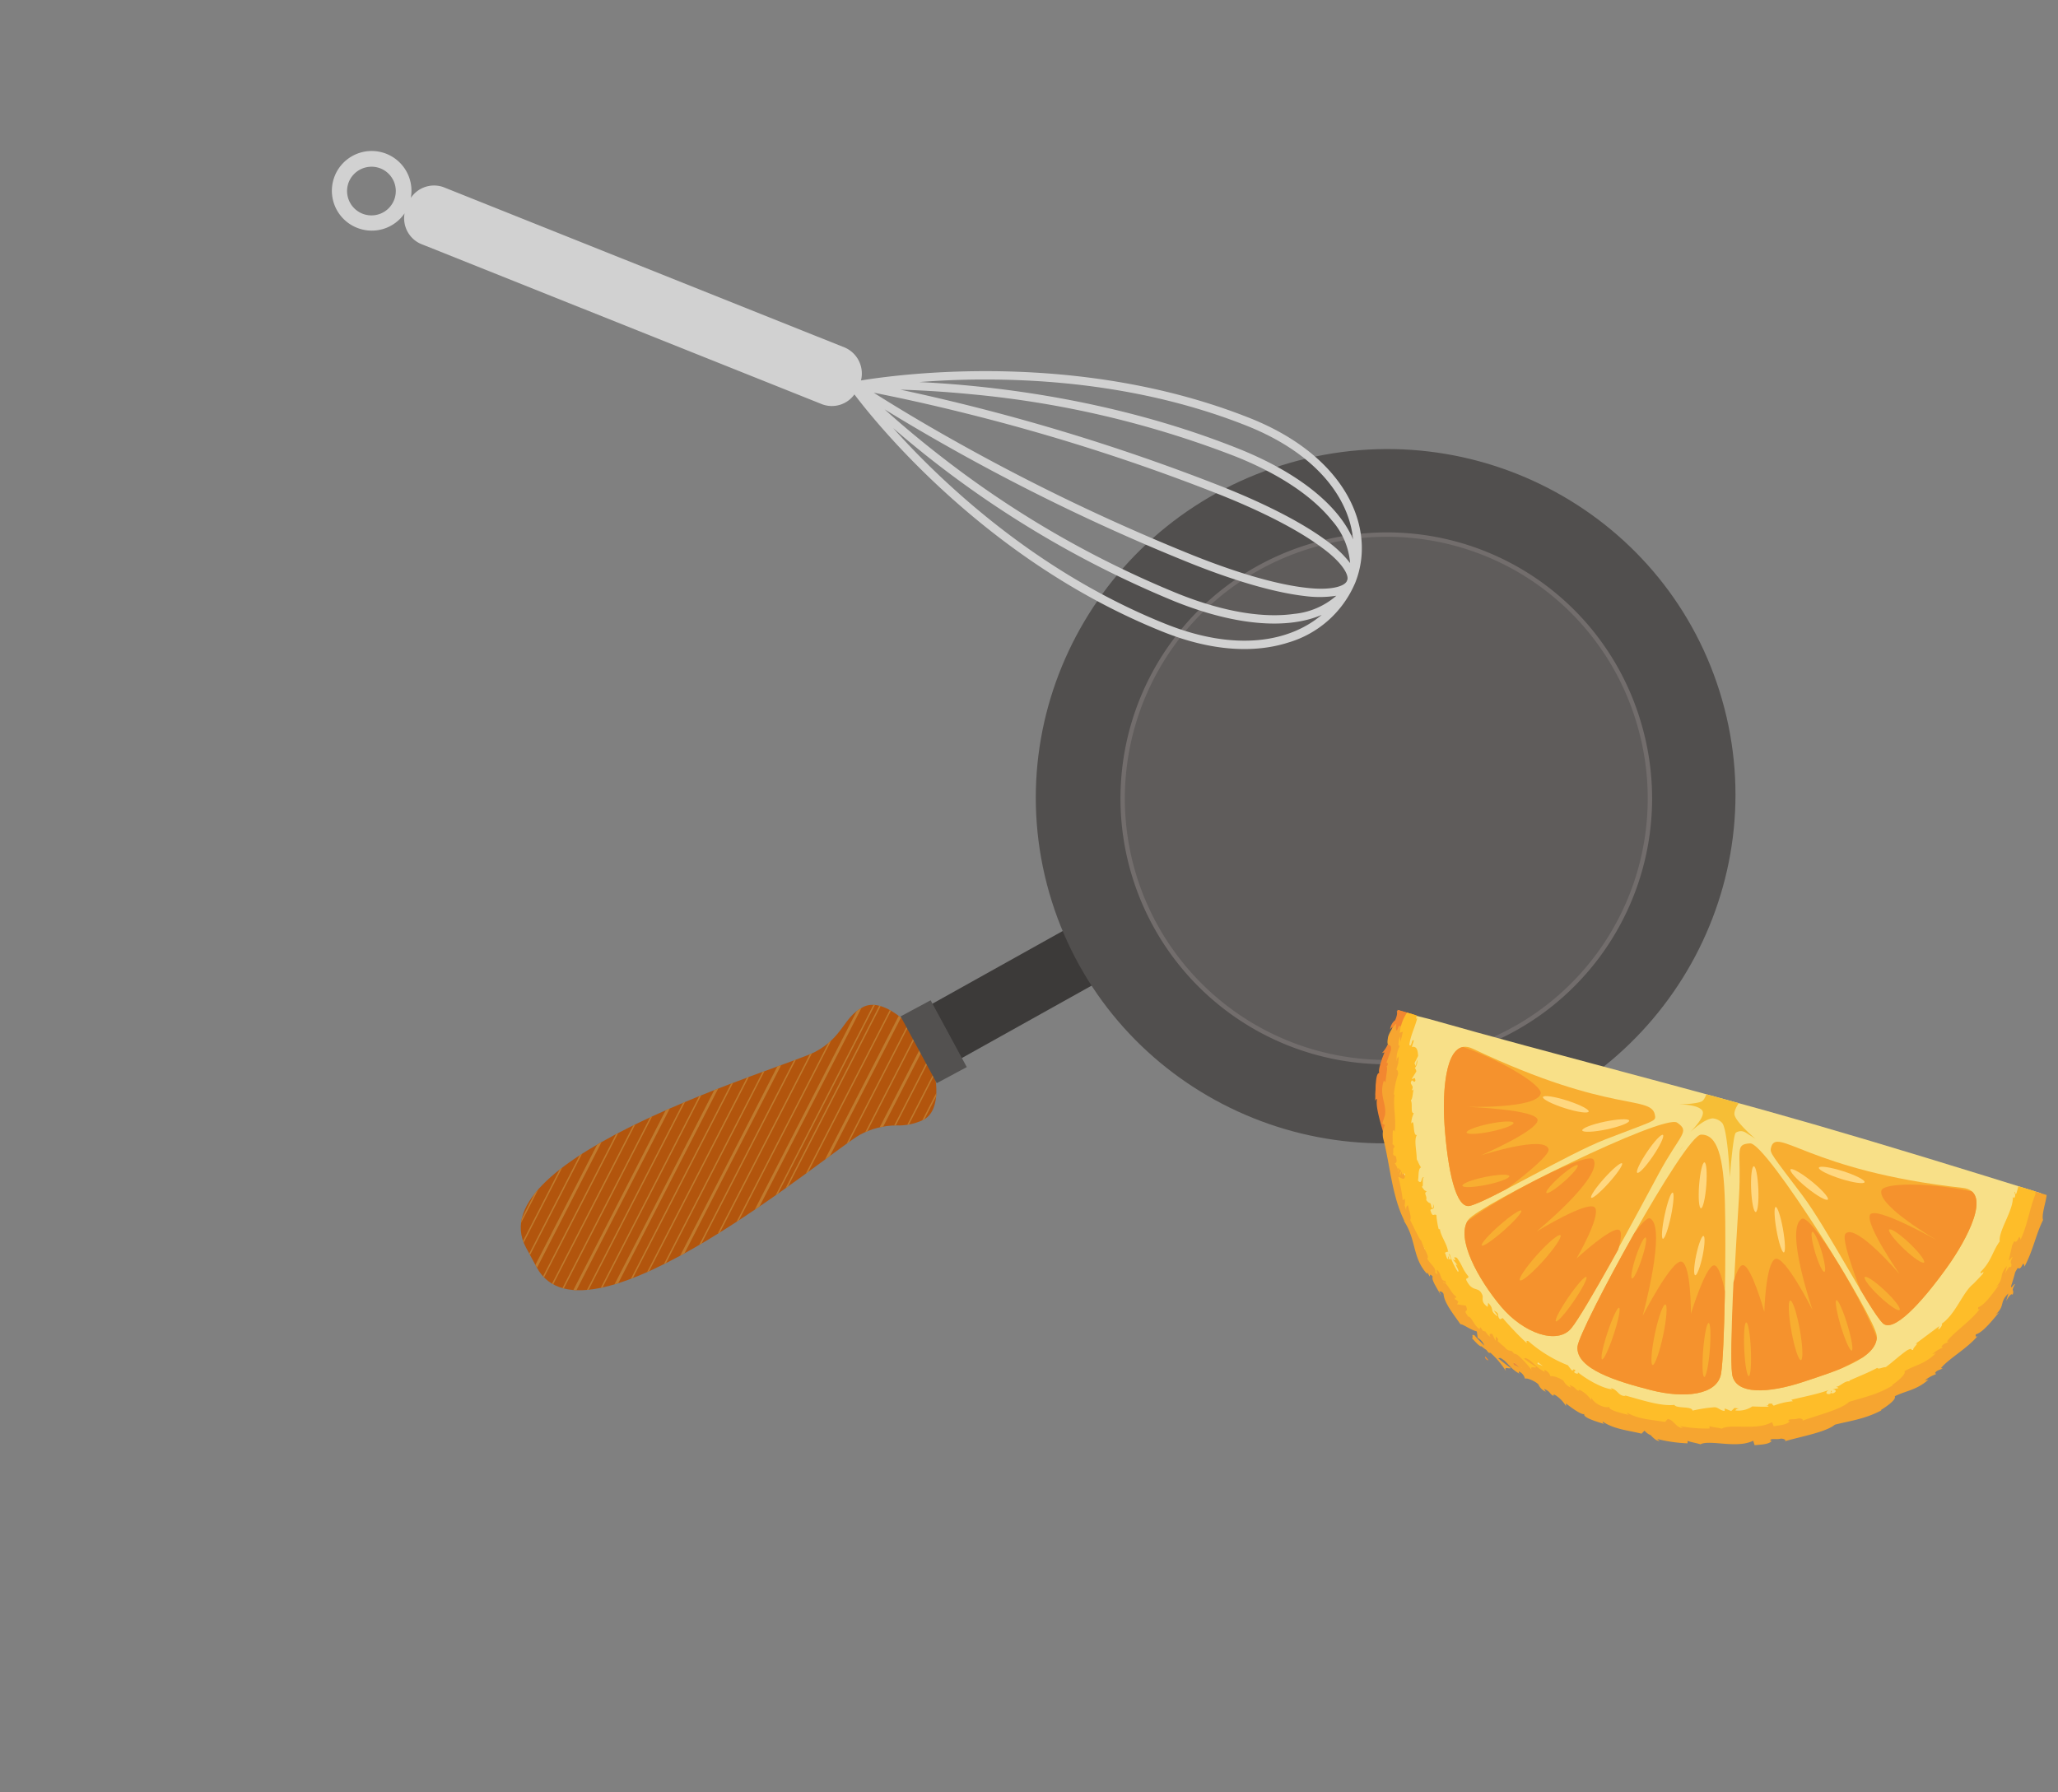 <svg xmlns="http://www.w3.org/2000/svg" xmlns:xlink="http://www.w3.org/1999/xlink" width="349.432" height="304.343" viewBox="0 0 349.432 304.343"><rect x="0" y="0" width="349.432" height="304.343" fill="#808080" stroke="none"/><defs><clipPath id="clip-path"><path id="Path_226" data-name="Path 226" d="M94.386,78.467c-3.742.807-4.5,3.9-9.822,5.053s-60.148,1.3-56.374,18.427c.148.664.673,3.064.823,3.73,3.772,17.131,53.678-5.389,58.995-6.538a13.011,13.011,0,0,1,6.353.194,9.76,9.76,0,0,0,4.7.344c3.74-.809,3.965-7.282,3.965-7.282l-.358-1.608-1.26-5.733-.353-1.608s-2.558-5.058-5.947-5.06a3.188,3.188,0,0,0-.72.08" transform="translate(-28.005 -78.387)" fill="none"></path></clipPath><clipPath id="clip-path-2"><path id="Path_228" data-name="Path 228" d="M94.386,78.467c-3.742.807-4.5,3.9-9.822,5.053s-60.148,1.3-56.374,18.427c.148.664.673,3.064.823,3.73,3.772,17.131,53.678-5.389,58.995-6.538a13.011,13.011,0,0,1,6.353.194,9.76,9.76,0,0,0,4.7.344c3.74-.809,3.965-7.282,3.965-7.282l-.358-1.608-1.26-5.733-.353-1.608s-2.56-5.058-5.947-5.06a3.188,3.188,0,0,0-.72.08" transform="translate(-28.005 -78.387)" fill="none"></path></clipPath><clipPath id="clip-path-3"><rect id="Rectangle_74" data-name="Rectangle 74" width="268.735" height="239.549" fill="none"></rect></clipPath><clipPath id="clip-path-4"><rect id="Rectangle_80" data-name="Rectangle 80" width="118.276" height="71.984" fill="none"></rect></clipPath><clipPath id="clip-path-5"><path id="Path_559" data-name="Path 559" d="M33.4,6.33c-2.744.3-17.751,34.642-17.77,37.676-.024,3.86,7.385,5.349,13.081,6.291s11.337-.084,11.613-3.883-.995-21.161-1.886-28.936C37.585,9.988,36.249,6.312,33.7,6.312a2.272,2.272,0,0,0-.295.018" transform="translate(-15.635 -6.312)" fill="none"></path></clipPath><clipPath id="clip-path-7"><path id="Path_568" data-name="Path 568" d="M8.179,25.269c-1.923,3.3,2.61,9.971,6.809,14.178s10.129,5.738,12.237,2.634,9.2-19.406,12.321-26.631S44.313,7.1,41.927,5.718a.725.725,0,0,0-.368-.076C37.394,5.647,9.634,22.754,8.179,25.269" transform="translate(-7.724 -5.642)" fill="none"></path></clipPath><clipPath id="clip-path-9"><path id="Path_575" data-name="Path 575" d="M6.156,15.48c1.208,7.664,3.173,14.142,5.5,13.363C14.793,27.8,27.417,18.635,33.615,15.585c7.643-3.76,7.727-4.394,7.63-5.244-.11-.963-6.585,1.121-31.409-8.125A3.259,3.259,0,0,0,8.7,1.991c-3.676,0-3.349,8.361-2.544,13.489" transform="translate(-5.637 -1.991)" fill="none"></path></clipPath><clipPath id="clip-path-11"><path id="Path_582" data-name="Path 582" d="M26.772,6.619c-2.734.4-1.6,2.068-1.392,9.921s.784,25.629,1.581,29.3c.805,3.66,6.617,2.7,12.092.345,5.454-2.355,12.387-5.128,11.829-8.914C50.44,34.315,29.808,6.619,26.835,6.616l-.063,0" transform="translate(-24.969 -6.616)" fill="none"></path></clipPath><clipPath id="clip-path-13"><path id="Path_589" data-name="Path 589" d="M27.735,7.868c-.31.8-1.308-.071,4.394,6.251,4.625,5.13,12.96,18.314,15.486,20.451,1.876,1.579,6.1-3.7,10.056-10.379,2.9-4.88,6.691-13.565,1.5-13.684-20.456-.463-27.373-3.6-29.993-3.6a1.327,1.327,0,0,0-1.439.963" transform="translate(-27.468 -6.905)" fill="none"></path></clipPath><clipPath id="clip-path-15"><path id="Path_599" data-name="Path 599" d="M2.715,2.275C-2.9,31.532,17.449,60.028,48.171,65.927s60.176-13.037,65.8-42.291c.147-.76.268-1.529.379-2.286-13.108-2.86-26.215-5.693-39.378-8.288C52.78,8.7,30.435,5.175,8.227.913,6.551.642,4.87.389,3.189.1c-.171.724-.337,1.444-.474,2.178" transform="translate(-1.782 -0.097)" fill="none"></path></clipPath><clipPath id="clip-path-16"><rect id="Rectangle_73" data-name="Rectangle 73" width="186.538" height="39.184" fill="#d1d1d1"></rect></clipPath></defs><g id="Group_227" data-name="Group 227" transform="translate(-150 -1028)"><g id="Group_177" data-name="Group 177" transform="translate(150 1102.073) rotate(-16)"><path id="Path_224" data-name="Path 224" d="M54.785,92.637l84.887-19.844L141.93,83.04,57.043,102.884Z" transform="translate(38.519 51.18)" fill="#3c3a39"></path><g id="Group_65" data-name="Group 65" transform="translate(47.695 133.5)"><g id="Group_64" data-name="Group 64" clip-path="url(#clip-path)"><path id="Path_225" data-name="Path 225" d="M19.044,50.712,90.268,35.3a3.014,3.014,0,0,1,3.587,2.28l20.587,93.445a2.987,2.987,0,0,1-2.3,3.556L40.916,149.994a3.014,3.014,0,0,1-3.587-2.28L16.743,54.267a2.986,2.986,0,0,1,2.3-3.554" transform="translate(-35.972 -108.73)" fill="#b2550d"></path><line id="Line_1" data-name="Line 1" y1="110.084" x2="103.297" transform="translate(-4.125 -31.207)" fill="none" stroke="#bf7a2e" stroke-miterlimit="10" stroke-width="0.238"></line><line id="Line_2" data-name="Line 2" y1="110.084" x2="103.297" transform="translate(-3.602 -28.954)" fill="none" stroke="#bf7a2e" stroke-miterlimit="10" stroke-width="0.238"></line><line id="Line_3" data-name="Line 3" y1="110.084" x2="103.297" transform="translate(-3.078 -26.701)" fill="none" stroke="#bf7a2e" stroke-miterlimit="10" stroke-width="0.476"></line><line id="Line_4" data-name="Line 4" y1="110.084" x2="103.297" transform="translate(-2.554 -24.448)" fill="none" stroke="#bf7a2e" stroke-miterlimit="10" stroke-width="0.238"></line><line id="Line_5" data-name="Line 5" y1="110.084" x2="103.297" transform="translate(-2.031 -22.196)" fill="none" stroke="#bf7a2e" stroke-miterlimit="10" stroke-width="0.238"></line><line id="Line_6" data-name="Line 6" y1="110.084" x2="103.297" transform="translate(-1.507 -19.943)" fill="none" stroke="#bf7a2e" stroke-miterlimit="10" stroke-width="0.476"></line><line id="Line_7" data-name="Line 7" y1="110.084" x2="103.297" transform="translate(-0.983 -17.69)" fill="none" stroke="#bf7a2e" stroke-miterlimit="10" stroke-width="0.238"></line><line id="Line_8" data-name="Line 8" y1="110.084" x2="103.297" transform="translate(-0.46 -15.437)" fill="none" stroke="#bf7a2e" stroke-miterlimit="10" stroke-width="0.238"></line><line id="Line_9" data-name="Line 9" y1="110.084" x2="103.297" transform="translate(0.064 -13.185)" fill="none" stroke="#bf7a2e" stroke-miterlimit="10" stroke-width="0.238"></line><line id="Line_10" data-name="Line 10" y1="110.084" x2="103.297" transform="translate(0.587 -10.932)" fill="none" stroke="#bf7a2e" stroke-miterlimit="10" stroke-width="0.476"></line><line id="Line_11" data-name="Line 11" y1="110.084" x2="103.297" transform="translate(1.111 -8.679)" fill="none" stroke="#bf7a2e" stroke-miterlimit="10" stroke-width="0.238"></line><line id="Line_12" data-name="Line 12" y1="110.084" x2="103.297" transform="translate(2.158 -4.173)" fill="none" stroke="#bf7a2e" stroke-miterlimit="10" stroke-width="0.238"></line><line id="Line_13" data-name="Line 13" y1="110.084" x2="103.297" transform="translate(1.634 -6.426)" fill="none" stroke="#bf7a2e" stroke-miterlimit="10" stroke-width="0.238"></line><line id="Line_14" data-name="Line 14" y1="110.084" x2="103.297" transform="translate(-11.714 -63.858)" fill="none" stroke="#bf7a2e" stroke-miterlimit="10" stroke-width="0.238"></line><line id="Line_15" data-name="Line 15" y1="110.084" x2="103.297" transform="translate(-11.19 -61.605)" fill="none" stroke="#bf7a2e" stroke-miterlimit="10" stroke-width="0.238"></line><line id="Line_16" data-name="Line 16" y1="110.084" x2="103.297" transform="translate(-10.667 -59.352)" fill="none" stroke="#bf7a2e" stroke-miterlimit="10" stroke-width="0.476"></line><line id="Line_17" data-name="Line 17" y1="110.084" x2="103.297" transform="translate(-10.143 -57.1)" fill="none" stroke="#bf7a2e" stroke-miterlimit="10" stroke-width="0.238"></line><line id="Line_18" data-name="Line 18" y1="110.084" x2="103.297" transform="translate(-9.62 -54.847)" fill="none" stroke="#bf7a2e" stroke-miterlimit="10" stroke-width="0.238"></line><line id="Line_19" data-name="Line 19" y1="110.084" x2="103.297" transform="translate(-9.096 -52.594)" fill="none" stroke="#bf7a2e" stroke-miterlimit="10" stroke-width="0.476"></line><line id="Line_20" data-name="Line 20" y1="110.084" x2="103.297" transform="translate(-8.572 -50.341)" fill="none" stroke="#bf7a2e" stroke-miterlimit="10" stroke-width="0.238"></line><line id="Line_21" data-name="Line 21" y1="110.084" x2="103.297" transform="translate(-8.049 -48.088)" fill="none" stroke="#bf7a2e" stroke-miterlimit="10" stroke-width="0.238"></line><line id="Line_22" data-name="Line 22" y1="110.084" x2="103.297" transform="translate(-7.525 -45.836)" fill="none" stroke="#bf7a2e" stroke-miterlimit="10" stroke-width="0.238"></line><line id="Line_23" data-name="Line 23" y1="110.084" x2="103.297" transform="translate(-7.002 -43.583)" fill="none" stroke="#bf7a2e" stroke-miterlimit="10" stroke-width="0.476"></line><line id="Line_24" data-name="Line 24" y1="110.084" x2="103.297" transform="translate(-6.478 -41.33)" fill="none" stroke="#bf7a2e" stroke-miterlimit="10" stroke-width="0.238"></line><line id="Line_25" data-name="Line 25" y1="110.084" x2="103.297" transform="translate(-5.431 -36.824)" fill="none" stroke="#bf7a2e" stroke-miterlimit="10" stroke-width="0.238"></line><line id="Line_26" data-name="Line 26" y1="110.084" x2="103.297" transform="translate(-4.384 -32.319)" fill="none" stroke="#bf7a2e" stroke-miterlimit="10" stroke-width="0.238"></line><line id="Line_27" data-name="Line 27" y1="110.084" x2="103.297" transform="translate(-4.907 -34.572)" fill="none" stroke="#bf7a2e" stroke-miterlimit="10" stroke-width="0.476"></line><line id="Line_28" data-name="Line 28" y1="110.084" x2="103.297" transform="translate(-5.954 -39.077)" fill="none" stroke="#bf7a2e" stroke-miterlimit="10" stroke-width="0.238"></line><line id="Line_29" data-name="Line 29" y1="113.262" x2="106.623" transform="translate(-22.894 -97.652)" fill="none" stroke="#bf7a2e" stroke-miterlimit="10" stroke-width="0.238"></line><line id="Line_30" data-name="Line 30" y1="113.097" x2="105.602" transform="translate(-21.35 -95.398)" fill="none" stroke="#bf7a2e" stroke-miterlimit="10" stroke-width="0.238"></line><line id="Line_31" data-name="Line 31" y1="110.084" x2="103.297" transform="translate(-18.521 -93.144)" fill="none" stroke="#bf7a2e" stroke-miterlimit="10" stroke-width="0.476"></line><line id="Line_32" data-name="Line 32" y1="110.084" x2="103.297" transform="translate(-17.997 -90.892)" fill="none" stroke="#bf7a2e" stroke-miterlimit="10" stroke-width="0.238"></line><line id="Line_33" data-name="Line 33" y1="110.084" x2="103.297" transform="translate(-17.474 -88.639)" fill="none" stroke="#bf7a2e" stroke-miterlimit="10" stroke-width="0.238"></line><line id="Line_34" data-name="Line 34" y1="110.084" x2="103.297" transform="translate(-16.95 -86.386)" fill="none" stroke="#bf7a2e" stroke-miterlimit="10" stroke-width="0.476"></line><line id="Line_35" data-name="Line 35" y1="110.084" x2="103.297" transform="translate(-16.427 -84.133)" fill="none" stroke="#bf7a2e" stroke-miterlimit="10" stroke-width="0.238"></line><line id="Line_36" data-name="Line 36" y1="110.084" x2="103.297" transform="translate(-15.903 -81.88)" fill="none" stroke="#bf7a2e" stroke-miterlimit="10" stroke-width="0.238"></line><line id="Line_37" data-name="Line 37" y1="110.084" x2="103.297" transform="translate(-15.379 -79.628)" fill="none" stroke="#bf7a2e" stroke-miterlimit="10" stroke-width="0.238"></line><line id="Line_38" data-name="Line 38" y1="110.084" x2="103.297" transform="translate(-14.855 -77.375)" fill="none" stroke="#bf7a2e" stroke-miterlimit="10" stroke-width="0.476"></line><line id="Line_39" data-name="Line 39" y1="110.084" x2="103.297" transform="translate(-14.332 -75.122)" fill="none" stroke="#bf7a2e" stroke-miterlimit="10" stroke-width="0.238"></line><line id="Line_40" data-name="Line 40" y1="110.084" x2="103.297" transform="translate(-13.285 -70.616)" fill="none" stroke="#bf7a2e" stroke-miterlimit="10" stroke-width="0.238"></line><line id="Line_41" data-name="Line 41" y1="110.084" x2="103.297" transform="translate(-12.238 -66.111)" fill="none" stroke="#bf7a2e" stroke-miterlimit="10" stroke-width="0.238"></line><line id="Line_42" data-name="Line 42" y1="110.084" x2="103.297" transform="translate(-12.761 -68.363)" fill="none" stroke="#bf7a2e" stroke-miterlimit="10" stroke-width="0.476"></line><line id="Line_43" data-name="Line 43" y1="110.084" x2="103.297" transform="translate(-13.808 -72.869)" fill="none" stroke="#bf7a2e" stroke-miterlimit="10" stroke-width="0.238"></line><line id="Line_44" data-name="Line 44" y1="110.084" x2="103.297" transform="translate(-34.757 -87.083)" fill="none" stroke="#bf7a2e" stroke-miterlimit="10" stroke-width="0.238"></line><line id="Line_45" data-name="Line 45" y1="110.084" x2="103.297" transform="translate(-34.233 -84.83)" fill="none" stroke="#bf7a2e" stroke-miterlimit="10" stroke-width="0.238"></line><line id="Line_46" data-name="Line 46" y1="110.084" x2="103.297" transform="translate(-42.61 -120.875)" fill="none" stroke="#bf7a2e" stroke-miterlimit="10" stroke-width="0.238"></line><line id="Line_47" data-name="Line 47" y1="110.084" x2="103.297" transform="translate(-42.087 -118.622)" fill="none" stroke="#bf7a2e" stroke-miterlimit="10" stroke-width="0.238"></line><line id="Line_48" data-name="Line 48" y1="110.084" x2="103.297" transform="translate(-41.563 -116.369)" fill="none" stroke="#bf7a2e" stroke-miterlimit="10" stroke-width="0.476"></line><line id="Line_49" data-name="Line 49" y1="110.084" x2="103.297" transform="translate(-41.04 -114.116)" fill="none" stroke="#bf7a2e" stroke-miterlimit="10" stroke-width="0.238"></line><line id="Line_50" data-name="Line 50" y1="110.084" x2="103.297" transform="translate(-43.755 -127.422)" fill="none" stroke="#bf7a2e" stroke-miterlimit="10" stroke-width="0.238"></line><line id="Line_51" data-name="Line 51" y1="110.084" x2="103.297" transform="translate(-40.516 -111.863)" fill="none" stroke="#bf7a2e" stroke-miterlimit="10" stroke-width="0.238"></line><line id="Line_52" data-name="Line 52" y1="110.084" x2="103.297" transform="translate(-39.993 -109.611)" fill="none" stroke="#bf7a2e" stroke-miterlimit="10" stroke-width="0.476"></line><line id="Line_53" data-name="Line 53" y1="110.084" x2="103.297" transform="translate(-39.469 -107.358)" fill="none" stroke="#bf7a2e" stroke-miterlimit="10" stroke-width="0.238"></line><line id="Line_54" data-name="Line 54" y1="110.084" x2="103.297" transform="translate(-38.945 -105.105)" fill="none" stroke="#bf7a2e" stroke-miterlimit="10" stroke-width="0.238"></line><line id="Line_55" data-name="Line 55" y1="110.084" x2="103.297" transform="translate(-38.422 -102.852)" fill="none" stroke="#bf7a2e" stroke-miterlimit="10" stroke-width="0.238"></line><line id="Line_56" data-name="Line 56" y1="110.084" x2="103.297" transform="translate(-37.898 -100.6)" fill="none" stroke="#bf7a2e" stroke-miterlimit="10" stroke-width="0.476"></line><line id="Line_57" data-name="Line 57" y1="110.084" x2="103.297" transform="translate(-37.375 -98.347)" fill="none" stroke="#bf7a2e" stroke-miterlimit="10" stroke-width="0.238"></line><line id="Line_58" data-name="Line 58" y1="110.084" x2="103.297" transform="translate(-36.327 -93.841)" fill="none" stroke="#bf7a2e" stroke-miterlimit="10" stroke-width="0.238"></line><line id="Line_59" data-name="Line 59" y1="110.084" x2="103.297" transform="translate(-35.28 -89.336)" fill="none" stroke="#bf7a2e" stroke-miterlimit="10" stroke-width="0.238"></line><line id="Line_60" data-name="Line 60" y1="110.084" x2="103.297" transform="translate(-35.804 -91.588)" fill="none" stroke="#bf7a2e" stroke-miterlimit="10" stroke-width="0.476"></line><line id="Line_61" data-name="Line 61" y1="110.084" x2="103.297" transform="translate(-36.851 -96.094)" fill="none" stroke="#bf7a2e" stroke-miterlimit="10" stroke-width="0.238"></line><line id="Line_62" data-name="Line 62" y1="110.084" x2="103.297" transform="translate(-42.869 -121.987)" fill="none" stroke="#bf7a2e" stroke-miterlimit="10" stroke-width="0.238"></line><line id="Line_63" data-name="Line 63" y1="110.084" x2="103.297" transform="translate(-43.393 -124.24)" fill="none" stroke="#bf7a2e" stroke-miterlimit="10" stroke-width="0.476"></line><line id="Line_64" data-name="Line 64" y1="110.084" x2="103.297" transform="translate(-46.402 -126.813)" fill="none" stroke="#bf7a2e" stroke-miterlimit="10" stroke-width="0.238"></line><line id="Line_65" data-name="Line 65" y1="110.084" x2="103.297" transform="translate(-47.547 -133.361)" fill="none" stroke="#bf7a2e" stroke-miterlimit="10" stroke-width="0.238"></line><line id="Line_66" data-name="Line 66" y1="110.084" x2="103.297" transform="translate(-46.66 -127.925)" fill="none" stroke="#bf7a2e" stroke-miterlimit="10" stroke-width="0.238"></line><line id="Line_67" data-name="Line 67" y1="110.084" x2="103.297" transform="translate(-47.184 -130.178)" fill="none" stroke="#bf7a2e" stroke-miterlimit="10" stroke-width="0.476"></line></g></g><g id="Group_67" data-name="Group 67" transform="translate(47.695 133.5)"><g id="Group_66" data-name="Group 66" clip-path="url(#clip-path-2)"><path id="Path_227" data-name="Path 227" d="M61.752,54.882h0A3.325,3.325,0,0,1,65.708,57.4l6.308,28.639a3.321,3.321,0,0,1-6.492,1.405L59.214,58.8a3.293,3.293,0,0,1,2.538-3.922" transform="translate(-6.117 -94.967)" fill="#fff"></path></g></g><path id="Path_229" data-name="Path 229" d="M70.364,80.857l5.656-1.225,2.774,12.594L73.14,93.451Z" transform="translate(49.472 55.989)" fill="#535150"></path><g id="Group_69" data-name="Group 69"><g id="Group_68" data-name="Group 68" clip-path="url(#clip-path-3)"><path id="Path_230" data-name="Path 230" d="M206.859,96.89c0,32.527-26.606,58.894-59.426,58.894S88.006,129.418,88.006,96.89,114.613,38,147.434,38s59.426,26.367,59.426,58.894" transform="translate(61.876 26.715)" fill="#514f4e"></path><path id="Path_231" data-name="Path 231" d="M186.137,90.89a44.762,44.762,0,1,1-44.759-44.359A44.561,44.561,0,0,1,186.137,90.89" transform="translate(67.931 32.715)" fill="#5f5c5b"></path><path id="Path_232" data-name="Path 232" d="M186.137,90.89a44.762,44.762,0,1,1-44.759-44.359A44.561,44.561,0,0,1,186.137,90.89Z" transform="translate(67.931 32.715)" fill="none" stroke="#726d6c" stroke-miterlimit="10" stroke-width="0.743"></path></g></g></g><g id="Group_101" data-name="Group 101" transform="matrix(0.996, 0.087, -0.087, 0.996, 381.605, 1198.981)"><g id="Group_78" data-name="Group 78" transform="translate(0 0)"><g id="Group_77" data-name="Group 77" clip-path="url(#clip-path-4)"><path id="Path_541" data-name="Path 541" d="M74.969,13.061C52.782,8.693,30.437,5.173,8.231.911,6.552.637,4.871.385,3.2.1c-.174.718-.342,1.444-.481,2.178C-2.9,31.531,17.445,60.029,48.172,65.928s60.181-13.039,65.8-42.293c.145-.763.268-1.526.379-2.286-13.1-2.857-26.215-5.693-39.378-8.288" transform="translate(2.906 0.159)" fill="#f8e088"></path><path id="Path_542" data-name="Path 542" d="M4.812,19.464a63.725,63.725,0,0,1-.426-6.551l-.087.263c-.374-1.381.674-1.547.576-3.007l-.15.355c-.392-1.91.4-5.194,1.076-6.872-.182.342-.429.113-.3-.453.258-.445.51.574.531-.45-.124.229-.274.005-.234-.224l.616-.881c.032-.355.079-.729.126-1.1C5.62.368,4.7.182,3.773,0a4.531,4.531,0,0,1-.247,1.776,2.37,2.37,0,0,0-.718,1.65l.347-.474c-.013,1.421-.576,1.076-.521,2.26-.047-.471.237-.476.242-.126a5.575,5.575,0,0,1-1.1,2.452L2.2,7.38c-.374,1.218-1,3.576-.442,3.626-.845-.429-.521,2.747-.463,3.841.026-.376.2-.45.295-.484-.363,1.592,2.071,6.47,2.339,8.061,1.029.116-.145-3.047.884-2.96" transform="translate(1.934 -0.001)" fill="#f28730"></path><path id="Path_543" data-name="Path 543" d="M4.833,20.443A65.163,65.163,0,0,1,4.4,13.892l-.082.26c-.376-1.379.674-1.544.571-3l-.145.355c-.392-1.91.4-5.194,1.076-6.87-.184.339-.429.111-.3-.45.255-.45.51.566.531-.455-.124.234-.276.005-.242-.224l.624-.881c.053-.658.153-1.355.26-2.057Q5.3.294,3.9.011a.94.94,0,0,1-.287.26c.305.26.226,1.781-.071,2.489A2.343,2.343,0,0,0,2.826,4.4l.35-.474c-.013,1.421-.576,1.076-.521,2.26-.047-.471.232-.476.239-.129a5.512,5.512,0,0,1-1.1,2.455l.421-.155c-.371,1.216-.995,3.573-.437,3.626-.845-.437-.521,2.749-.463,3.839.026-.376.2-.45.292-.484-.363,1.594,2.073,6.47,2.342,8.061,1.029.116-.147-3.047.884-2.96" transform="translate(1.968 0.017)" fill="#f28730"></path><path id="Path_544" data-name="Path 544" d="M111.643,19.363a24.734,24.734,0,0,1-.908,4.37c-.224.324-.118-.245-.3-.35-.032.429.31.65-.076,1.152l-.216-.195c.153,2.423-2.421,6.017-2.136,7.951-1.263,1.8-1.344,3.5-3.236,5.462-.232.834.884-.6.35.4-.542.626-1.1,1.242-1.665,1.839l.1-.087c-1.894,1.487-3.036,5.559-5.591,7.319l.116-.061c.182.074-.1.668-.492.966-.208.026-.021-.25.076-.558l-4.191,3.289c.868-.368-.5.705-.347,1.058-.587.145.013-.5-1.076.089-1.4,1.023-2.542,2.192-3.7,3.076-.668.039-1.284.505-1.523.174-1.694.968-2.728,1.344-4.878,2.376v.153c-.787-.192-1.8,1.079-2.326.976.126.142.392.11.392.268l-1.079.255c.537-.047.995.3.166.676-1.008.011.155-.321-.379-.426l-.1.545c-.689.2-1.047-.237-.295-.668-2.244.85-4.575,1.331-6.625,1.894l.287.25a12.047,12.047,0,0,0-3.389.879c-.047-.082-.363-.192-.195-.326-1.455-.182-.066.531-1.66.318.395.063.884.045.973.213-.973.032-1.944.039-2.91.016a4.39,4.39,0,0,1-2.96.789c-.061-.126.287-.324.592-.371l-.787-.063-.581.566-1.147-.439-.016.45c-.837-.071-1.171-.642-1.842-.616a25.119,25.119,0,0,0-3.857.695c-.11-.705-2.007-.413-2.865-.689-.071.189-.145.371-.218.553-2.342-.013-5.207-.85-7.872-1.492l.234.15c-1.371-.021-1.308-.989-2.57-1.339-2.357-2.994-3.765-2.11-5.136-3.194.271.263-.539.132-1.037-.155-.355-.366.266.442-.7.134.182.184-.045-.637-.255-.734l-.692.068c-2.394-.934-4.709-3.854-6.7-5.654-.484-.168-.713,1.71-.7,1.9a53.382,53.382,0,0,1-4.375-4.341l-.476.229c-.692-.645.105-.95-1.079-1.481-.239-.145.553.581.645.979-1.61-1.06-.463-1.123-1.742-2.376l-.082.726c-1.184-.784-.852-1.36-.942-1.952-.745-1.881-1.731-.324-2.978-2.731-.034-.5.408-.134.371-.631-1.2-1.4-1.01-1.807-2.134-3.265-1.229-.381.513.795-.718.313l.926,1.076c-1.042-.766.534.984.032,1.105a12.294,12.294,0,0,1-1.56-3.184c-.318.192.7,1.2-.018,1l-.2-.608c-.005.205-.111.3.092.608-.41-.008-.41-.608-.7-1.121a.93.93,0,0,1,.724-.224.329.329,0,0,1-.189-.066c-.166-1.294-1.473-2.868-1.531-3.989-.029.2-.118.087-.218.079a14.623,14.623,0,0,1-.466-2.46c-.455-.366-.642.621-1.092-.879.184-.371.921.063.445-1.123,0,0,.182,1.134-.245.658-.255-1.263-.239-.339-.979-1.308.189-.776-.571-1.147.061-1.515-.568-.239-.376-.192-.937-.852.466.226-.074-1.571.395-1.642-.6-.171-.239,1.481-1.066.624.134-.795-.066-2.118.466-2.363a5.79,5.79,0,0,1-.742-1.521.594.594,0,0,1-.042.408c.034-1.56-.671-3.71-.082-4.646-.805.4-.413-3.184-1.066-1.965A4.73,4.73,0,0,1,4.614,12.9c-.645.095-.213-1.563-.584-2.255.363-.355.258-1.494.505-2.173-.087.3-.205.463-.374.347.3-.766.029-.581-.226-1.268.268-1.045.471.226.813-.389-.076-.916-.389-.166-.642-.353L4.875,5.51a.9.9,0,0,0-.292-.61,1.751,1.751,0,0,0,.36-1.515L4.761,4.532l-.268-.484L5.1,2.74C4.99.709,4.209,1.174,3.517,1.206l-.263.8C3.033,1.94,3,1.348,3.059.98,2.978.606,2.086,2.187,1.873,3.111c-.284,2.5.7.621.666,2.334-.208.71-.4,1.429-.576,2.155l.226.039A.6.6,0,0,1,2,8.273c.337-.132.032,1.792.1,2.689l-.3-.321c-.687,2.536.85,3.912.684,5.87l-.332,1.444.468.224a3.407,3.407,0,0,0-.074,2.334c1.573,4.436,2.284,9.519,4.809,13.618-.113-.011-.2-.126-.379-.358,2.763,3.189,2.1,6.333,5,8.98l-.013-.305c1.052,1.594-.021-.308.989.668-.276.531,1.137,2.181,1.721,3.136a4.523,4.523,0,0,0-.426-.776c.221.082.518-.063.8.421.195,1.431,2.044,3.349,3.3,4.857.408-.082,1.85.839,2.87.971.066.232.16.66.245,1.076a2.391,2.391,0,0,1,1.229,1.221l-1.2-1.026.013.055a1.922,1.922,0,0,0-.182-.208c-.308-.289-.466-.445-.368-.4-.808-.258-.142.245-.445.516.492.41,1.429,1.371,1.739,1.218a5.671,5.671,0,0,0,.884.55,2.035,2.035,0,0,0,.589.534l-.076-.116a.67.67,0,0,1,.205,0,14.2,14.2,0,0,1,2.918,2.92c-.576-1.005.531-.342.729-.663A22.773,22.773,0,0,1,25.2,55.915a.314.314,0,0,0,.326-.066c1.334.455,1.726,1.618,3.568,2.418-.087-.1-.266-.3-.111-.374a1.854,1.854,0,0,1,1.087,1.123c.334-.224,1.758.268,2.347.752a2.339,2.339,0,0,0,1.368,1.144l-.353-.46c1.344.4.863.85,2,1.126-.46-.095-.389-.36-.053-.268a5.472,5.472,0,0,1,2.026,1.736l-.029-.447c1.05.692,3.126,1.947,3.326,1.421-.647.692,2.471,1.266,3.528,1.508-.355-.121-.371-.316-.387-.41,2.065,1.15,4.491,1.11,6.756,1.473l.458-.55.018.011a2.654,2.654,0,0,0,1.094.658,5.426,5.426,0,0,0,.718.576c.032.018.055.042.087.058a1.853,1.853,0,0,0,.8.258l-.445-.342a24.912,24.912,0,0,0,5.2.287l-.032-.416c.676.2,1.529.218,2.218.392,1.492-.979,6.228.247,8.882-1.389l.3.734c1.076-.2,2.484-.339,2.857-1.01l-.226.063c-.226-.545,1.052-.253,1.679-.545.516-.063,1.105.176.7.4,2.718-1.058,6.906-2.178,8.277-3.568,2.723-.929,4.975-1.394,7.648-3.1l-.079-.061c.86-.642,2.51-2,2.136-2.528,1.9-1.158,3.6-1.342,5.472-3.331l-.605.2a6.182,6.182,0,0,1,1.71-1.176c.166-.174-.047-.147-.134-.189.318-.605.839-.605,1.25-.929l-.3-.011c1.234-1.781,4.154-3.694,5.754-6.009-.363.366-.387,0-.345-.226,1.281-.45,2.918-3.16,3.644-4.081l-.616.46c1.586-1.7.389-2.047,1.868-3.783l-.26,1.334c.342-.866.821-1.492,1-1.152.279-1.066-.416-.363.242-1.839-.145-.142-.637.979-.634.389.174-.737.329-1.473.46-2.213-.026-.087.076-.339.408-.984.742.526.739-1.673,1.118-.313,1.242-2.926,1.447-5.63,2.455-8.153-.371-.863.224-3.057.237-4.286-1.326-.289-2.657-.574-3.983-.863M28.1,56.875c-.205-.142-.2-.324-.053-.389.321.234.629.466.881.624-.366-.108-.884-.4-.829-.234" transform="translate(2.653 1.506)" fill="#f6a530"></path><path id="Path_545" data-name="Path 545" d="M11.076,21.55l.458.4v.008Z" transform="translate(18.065 35.148)" fill="#f6a530"></path><path id="Path_546" data-name="Path 546" d="M10.308,22.381c-.1.026-.247,0-.529-.316a.545.545,0,0,1,.005-.276l0,.074Z" transform="translate(15.923 35.537)" fill="#f6a530"></path><path id="Path_547" data-name="Path 547" d="M11.534,21.961v-.008l-.458-.4Z" transform="translate(18.066 35.148)" fill="#f28730"></path><path id="Path_548" data-name="Path 548" d="M12.617,22.666c-.253-.158-.56-.387-.881-.624-.145.066-.153.245.053.389-.061-.166.463.124.829.234" transform="translate(18.968 35.95)" fill="#f28730"></path><path id="Path_549" data-name="Path 549" d="M9.777,22.066c.282.316.434.342.529.316l-.516-.521-.005-.071a.577.577,0,0,0-.008.276" transform="translate(15.925 35.539)" fill="#f28730"></path><path id="Path_550" data-name="Path 550" d="M112.36,21.088c-.968-.21-1.934-.416-2.9-.624-.079.429-.139.86-.242,1.279-.187.318-.121-.229-.3-.316-.013.41.329.6-.013,1.105l-.218-.171c.295,2.3-1.952,5.888-1.571,7.719-1.1,1.792-1.071,3.426-2.763,5.409-.174.808.805-.629.36.363-.484.629-.976,1.252-1.481,1.852l.092-.089c-1.721,1.531-2.573,5.494-4.9,7.327l.108-.071c.171.063-.058.652-.416.955-.2.039-.037-.234.039-.534l-3.8,3.386c.805-.4-.434.708-.266,1.029-.547.179-.024-.474-1.026.155-1.273,1.06-2.3,2.244-3.355,3.155-.634.079-1.194.56-1.437.258-1.565,1.021-2.523,1.447-4.517,2.56l.008.147c-.758-.134-1.642,1.137-2.16,1.071.132.124.381.082.387.232l-1.013.308c.508-.076.966.226.2.639-.96.068.126-.321-.389-.392l-.058.529c-.647.237-1.018-.16-.324-.618-2.092.942-4.286,1.539-6.209,2.2l.3.218a11.443,11.443,0,0,0-3.184,1.042c-.053-.074-.358-.163-.21-.3-1.4-.087-.032.513-1.563.408.379.034.845-.018.934.137-.918.095-1.85.158-2.77.192a4.227,4.227,0,0,1-2.781.931c-.061-.116.255-.326.55-.389l-.76-.016-.516.574-1.121-.35.011.431c-.808-.016-1.155-.545-1.794-.479a25.147,25.147,0,0,0-3.644.892c-.174-.8-2.755-.058-3.157-.7-2.347.463-5.638-.363-8.609-.892l.226.129c-1.355.068-1.294-.947-2.663-1.155l.3.213c-1.847-.037-4.72-1.455-6.13-2.436.282.237.013.424-.471.182-.363-.329.626-.355-.31-.587.187.166-.053.258-.26.174l-.687-.758a22.913,22.913,0,0,1-7.041-3.5c-.474-.134-.263.179-.242.358a50.4,50.4,0,0,1-4.433-3.886l-.442.25c-.7-.576.039-.916-1.113-1.355-.242-.121.558.526.663.9-1.6-.913-.5-1.042-1.794-2.16l-.042.7c-1.168-.684-.889-1.247-1.005-1.813-.826-1.752-1.673-.2-3.012-2.431-.058-.471.384-.147.321-.626-1.229-1.268-1.071-1.665-2.228-2.986-1.194-.295.534.726-.668.339l.952.973c-1.039-.671.563.908.092,1.052a11.619,11.619,0,0,1-1.679-2.949c-.289.205.745,1.11.042.958l-.224-.566c.011.195-.084.3.124.574-.4.021-.429-.558-.729-1.029a.862.862,0,0,1,.671-.255.308.308,0,0,1-.182-.05c-.237-1.226-1.581-2.655-1.7-3.72-.013.187-.108.084-.205.084a13.361,13.361,0,0,1-.584-2.315c-.455-.326-.576.626-1.1-.779.16-.363.889,0,.36-1.1,0,.005.242,1.073-.2.645-.321-1.189-.245-.31-1.01-1.189.134-.755-.61-1.066-.032-1.452-.56-.2-.368-.158-.947-.755.466.182-.163-1.5.284-1.6-.584-.132-.147,1.429-.979.658.084-.766-.189-2.021.308-2.281A5.349,5.349,0,0,1,7.312,24.7a.52.52,0,0,1-.016.389c-.055-1.492-.855-3.5-.347-4.431-.742.431-.587-3.015-1.131-1.815A4.4,4.4,0,0,1,6.1,17.028c-.608.124-.292-1.487-.689-2.115.326-.363.16-1.45.353-2.113-.066.292-.166.453-.334.355.237-.75,0-.558-.3-1.2.2-1.016.466.187.76-.421-.132-.871-.384-.134-.637-.295l.655-1.284A.868.868,0,0,0,5.6,9.39a1.687,1.687,0,0,0,.255-1.468l-.108,1.11L5.465,8.58,5.975,7.3C5.788,5.767,5.3,5.754,4.781,5.852c.084-.353.168-.708.237-1.055-.353-.592-.245,1.276-.687.737.058-1.589.71-3.081.968-4.767-.116.255-.155.182-.213.3A2.9,2.9,0,0,1,5.17.458C4.6.35,4.028.235,3.457.124a7.524,7.524,0,0,0-.923,3.51l.505-.218A15.332,15.332,0,0,1,2.76,5.168l-.118-.876c-.2.545-.284,1.9.118,1.51a4.711,4.711,0,0,0-.326,2.736c.066-1.271-.066-.034.26-.923a6.2,6.2,0,0,1-.218,2.336c.176-.137.387.358.384.716a16.282,16.282,0,0,0-.429,3.515l.137-.005c-.126,2.034.681,4.167.566,6.212l-.011.1-.045-.153c-.529-.647-.084,1.6-.132,2.25.134.116.332.155.4.5-.392.084-.05.805-.174,1.134.289.663.453-.182.7,1,.068.46-.118.563-.284.539a4.326,4.326,0,0,1,.826,1.518c.047-.232-.182-.531-.189-.679.189-.132.224.3.487.234.176.529-.308.3.016.95l.137-.71A1.693,1.693,0,0,1,5,27.847c-.039-.431.292-.453.495-.445.226,1.6-.747.529-1.066.695a27.4,27.4,0,0,1,1.089,3.854l.276-.329A2.141,2.141,0,0,1,5.9,32.74l.337.85c-.071-.537-.029-.737.245-.879.258.934.884,2.1.524,2.534l.061-.068c.684,1.121,2.05,3.457,2.163,3.294.513,1.3,1.7,2.642,1.289,2.926.345.781,1.726,1.452,1.547,2.281.845.618.142-.032.276-.487.826.613.745,1.894,1.529,1.734.521,1.031-.279-.124-.3.371.671-.205,1.4,1.6,2.407,2.163.118.537-.45-.258-.111.545.071-.166.389.142.547.292l-.166.439,1.5.1c.774,1.481-.76.255.639,1.921l-.071-.118c.724.1.887,1.313,2.3,2.1-.458-.289-.029-.284-.082-.487l.545.692c-.039-.071-.05-.116.042-.1a1.6,1.6,0,0,1,.276.118c-.026-.061-.058-.116-.089-.179.089.105.182.205.271.308a1,1,0,0,1,.132.15l.2.229a1.682,1.682,0,0,0,.479.276c-.418-.45-.071-.576.234-.521l.7,1.144-.058-.76a3.208,3.208,0,0,1,.389.334c.039.124.105.268-.021.389a13.617,13.617,0,0,0,1.3.945,1.429,1.429,0,0,0,1.194.542,1.1,1.1,0,0,0,.111.053,2,2,0,0,0,.592.471l-.079-.1a.113.113,0,0,1,.042,0l.418.158a16.178,16.178,0,0,1,2.689,2.444c-.608-.921.492-.358.663-.676A20.684,20.684,0,0,1,28.3,56.89a.318.318,0,0,0,.308-.082c1.3.35,1.739,1.439,3.544,2.094-.092-.092-.268-.276-.126-.353a1.77,1.77,0,0,1,1.1,1.008c.308-.229,1.7.155,2.281.579a2.226,2.226,0,0,0,1.379,1.016l-.363-.424c1.166.276.995.66,1.729.876-.147-.095-.055-.221.182-.168a5.227,5.227,0,0,1,2.036,1.537l-.055-.426c.916,1.352,3.1,1.676,3.26,1.158-.576.7,2.431,1.066,3.452,1.231-.347-.092-.376-.279-.395-.371,2.036.976,4.357.8,6.535,1.008l.408-.552c1.139.11,1.4,1.3,2.684,1.329l-.45-.3a23.957,23.957,0,0,0,4.983-.034l-.05-.392c.655.153,1.468.118,2.131.239,1.373-1.021,5.964-.132,8.4-1.855l.332.681c1.01-.255,2.349-.471,2.673-1.129l-.224.066c-.253-.505.987-.3,1.576-.616.481-.095,1.066.1.695.339,2.526-1.173,6.456-2.489,7.68-3.9,2.544-1.047,4.667-1.629,7.119-3.42l-.084-.053c.779-.666,2.278-2.06,1.886-2.542,1.744-1.213,3.355-1.494,5.03-3.5l-.571.221a6.016,6.016,0,0,1,1.563-1.223c.147-.171-.055-.137-.137-.176.268-.6.768-.624,1.137-.96l-.289.013c1.076-1.776,3.747-3.781,5.136-6.091-.321.376-.368.029-.345-.187,1.2-.51,2.6-3.2,3.236-4.118l-.56.476c1.418-1.721.255-1.976,1.56-3.725l-.171,1.292c.274-.845.695-1.476.889-1.155.205-1.037-.418-.329.121-1.779-.145-.126-.553.973-.579.416.118-.718.216-1.431.308-2.147-.037-.079.047-.329.326-.958.742.447.605-1.644,1.05-.374,1.016-2.865,1.047-5.462,1.855-7.932a1.6,1.6,0,0,1-.121-.437M30.888,57.743c-.205-.124-.208-.3-.071-.371.318.205.624.408.871.539-.345-.082-.863-.324-.8-.168" transform="translate(3.891 0.202)" fill="#febd29"></path><path id="Path_551" data-name="Path 551" d="M12.6,21.453l.463.355-.008.005Z" transform="translate(20.546 34.989)" fill="#febd29"></path><path id="Path_552" data-name="Path 552" d="M12.13,22.333a1.02,1.02,0,0,1,.15-.013l.016.011c-.032.042-.087.055-.166,0" transform="translate(19.784 36.403)" fill="#febd29"></path><path id="Path_553" data-name="Path 553" d="M4.686,11.483c.129.426.268.852.4,1.284a7.123,7.123,0,0,1-.4-1.284" transform="translate(7.643 18.728)" fill="#febd29"></path><path id="Path_554" data-name="Path 554" d="M15.636,44.007C15.652,40.969,30.659,6.632,33.4,6.329s4.152,3.381,5.041,11.145c.892,7.78,2.155,25.137,1.884,28.941S34.413,51.24,28.72,50.3s-13.108-2.431-13.084-6.291" transform="translate(25.502 10.296)" fill="#f8ae31"></path><path id="Path_555" data-name="Path 555" d="M21.634,10.205c.305.032.321,1.834.061,4.039-.274,2.189-.724,3.946-1.026,3.918s-.324-1.842-.053-4.036.721-3.952,1.018-3.92" transform="translate(33.317 16.644)" fill="#ffd77f"></path><path id="Path_556" data-name="Path 556" d="M23.788,12.822c.305.032.355,1.571.139,3.441-.237,1.863-.66,3.36-.96,3.326s-.355-1.573-.126-3.441.652-3.365.947-3.326" transform="translate(37.023 20.912)" fill="#ffd77f"></path><path id="Path_557" data-name="Path 557" d="M23.113,8.083c.334-.016.631,1.715.655,3.878s-.226,3.928-.563,3.944-.637-1.718-.658-3.881.226-3.923.566-3.941" transform="translate(36.771 13.183)" fill="#ffd77f"></path></g></g><g id="Group_80" data-name="Group 80" transform="translate(41.136 16.607)"><g id="Group_79" data-name="Group 79" clip-path="url(#clip-path-5)"><path id="Path_558" data-name="Path 558" d="M41.668,26.213s-1.631-7.488-3.031-7.2-3.157,8.524-3.157,8.524-.671-8.169-2.3-8.674-5.828,9.727-5.828,9.727S30.155,13.129,27.143,12c-1.889-.71-12.41,22.311-12.208,25.771.029.537,21.23,7.127,25.607,4.389,3.481-2.186,1.126-15.946,1.126-15.946" transform="translate(-16.782 2.939)" fill="#f5922d"></path></g></g><g id="Group_82" data-name="Group 82" transform="translate(0 0)"><g id="Group_81" data-name="Group 81" clip-path="url(#clip-path-4)"><path id="Path_560" data-name="Path 560" d="M24.263,18.387c.316-.018.576,2.034.595,4.575s-.229,4.61-.537,4.625-.571-2.034-.587-4.575.216-4.612.529-4.625" transform="translate(38.71 29.989)" fill="#f8ae31"></path><path id="Path_561" data-name="Path 561" d="M22.032,17.441c.384.039.426,2.407.071,5.288s-.958,5.18-1.334,5.138c-.4-.047-.429-2.413-.082-5.3s.952-5.178,1.344-5.13" transform="translate(33.348 28.445)" fill="#f8ae31"></path><path id="Path_562" data-name="Path 562" d="M19.488,17.912c.3.071.063,2.142-.524,4.631s-1.3,4.433-1.6,4.354-.063-2.142.526-4.623,1.3-4.438,1.6-4.362" transform="translate(28.11 29.211)" fill="#f8ae31"></path><path id="Path_563" data-name="Path 563" d="M20.534,13.246c.284.066.137,1.721-.332,3.694s-1.066,3.512-1.355,3.439-.142-1.726.324-3.694,1.079-3.515,1.363-3.439" transform="translate(30.5 21.599)" fill="#f8ae31"></path><path id="Path_564" data-name="Path 564" d="M8.179,25.248c1.515-2.6,31.517-20.9,33.911-19.519s.708,1.76-2.4,8.974S29.324,38.945,27.224,42.06s-8.032,1.586-12.239-2.628S6.258,28.557,8.179,25.248" transform="translate(12.598 9.221)" fill="#f8ae31"></path><path id="Path_565" data-name="Path 565" d="M20.416,8.622c.234.205-.642,1.768-1.947,3.5S15.925,15.1,15.7,14.889s.647-1.776,1.947-3.5,2.549-2.968,2.773-2.763" transform="translate(25.542 14.025)" fill="#ffd77f"></path><path id="Path_566" data-name="Path 566" d="M22.337,6.561c.284.182-.332,1.855-1.381,3.728s-2.123,3.244-2.415,3.057.339-1.852,1.384-3.725,2.121-3.244,2.413-3.06" transform="translate(30.128 10.674)" fill="#ffd77f"></path></g></g><g id="Group_84" data-name="Group 84" transform="translate(20.322 14.844)"><g id="Group_83" data-name="Group 83" clip-path="url(#clip-path-7)"><path id="Path_567" data-name="Path 567" d="M33.587,28.158s2.368-7.412,1.081-8-6.8,5.454-6.8,5.454,3.489-7.438,2.392-8.845-9.582,4.888-9.582,4.888S31.193,11.4,29.283,8.631C28.085,6.895,8.9,19.547,7.358,22.644s11.671,18.27,17.433,18.57c3.928.2,8.8-13.055,8.8-13.055" transform="translate(-8.524 -1.033)" fill="#f5922d"></path></g></g><g id="Group_86" data-name="Group 86" transform="translate(0 0)"><g id="Group_85" data-name="Group 85" clip-path="url(#clip-path-4)"><path id="Path_569" data-name="Path 569" d="M18.628,16.126c.263.168-.537,2.089-1.776,4.286s-2.457,3.831-2.718,3.66.534-2.089,1.773-4.283,2.46-3.841,2.72-3.662" transform="translate(22.971 26.28)" fill="#f8ae31"></path><path id="Path_570" data-name="Path 570" d="M17.788,13.6c.292.268-.847,2.321-2.557,4.594s-3.341,3.886-3.644,3.62.847-2.326,2.555-4.6,3.344-3.883,3.647-3.615" transform="translate(18.822 22.13)" fill="#f8ae31"></path><path id="Path_571" data-name="Path 571" d="M15.1,12.238c.205.237-1.01,1.879-2.718,3.665s-3.26,3.044-3.462,2.8,1-1.884,2.713-3.67,3.262-3.041,3.468-2.8" transform="translate(14.516 19.91)" fill="#f8ae31"></path><path id="Path_572" data-name="Path 572" d="M17.687,9c.2.229-.734,1.568-2.089,2.986s-2.61,2.381-2.813,2.147.734-1.565,2.092-2.986S17.5,8.77,17.687,9" transform="translate(20.81 14.627)" fill="#f8ae31"></path><path id="Path_573" data-name="Path 573" d="M9.837,2.218c24.823,9.245,31.1,4.946,31.835,8.756.163.842-.413.85-8.059,4.61-6.2,3.052-18.825,12.216-21.958,13.26-2.323.776-4.294-5.7-5.5-13.365C5.277,9.874,4.967.4,9.837,2.218" transform="translate(9.193 3.246)" fill="#f8ae31"></path></g></g><g id="Group_88" data-name="Group 88" transform="translate(14.83 5.238)"><g id="Group_87" data-name="Group 87" clip-path="url(#clip-path-9)"><path id="Path_574" data-name="Path 574" d="M20.165,28.293s9.529-8.185,9.082-9.622c-.771-2.447-11.34,2.021-11.34,2.021s9.116-4.941,9.053-6.777-12.268-1.223-12.268-1.223,11.882-.647,12.395-3.31C27.5,7.266,10.62-.043,3.753,2.009.867,2.869,3.338,26.161,7.426,30.4c2.8,2.884,12.739-2.107,12.739-2.107" transform="translate(-10.751 -2.548)" fill="#f5922d"></path></g></g><g id="Group_90" data-name="Group 90" transform="translate(0 0)"><g id="Group_89" data-name="Group 89" clip-path="url(#clip-path-4)"><path id="Path_576" data-name="Path 576" d="M15.108,6.724c.092.355-1.579,1.168-3.739,1.813s-3.978.868-4.068.505S8.88,7.869,11.037,7.227s3.978-.866,4.07-.5" transform="translate(11.902 10.684)" fill="#f8ae31"></path><path id="Path_577" data-name="Path 577" d="M15.137,10.171c.087.355-1.584,1.168-3.739,1.807s-3.978.871-4.068.508,1.576-1.176,3.733-1.815,3.981-.863,4.073-.5" transform="translate(11.95 16.307)" fill="#f8ae31"></path><path id="Path_578" data-name="Path 578" d="M50.889,37.3C50.444,34.315,29.354,6.208,26.615,6.608s-1.3,1.373-1.089,9.224.65,26.357,1.444,30.028,6.617,2.713,12.087.353S51.449,41.079,50.889,37.3" transform="translate(40.715 10.77)" fill="#f8ae31"></path><path id="Path_579" data-name="Path 579" d="M27.667,10.554c-.287.105-.063,1.881.508,3.978s1.266,3.7,1.558,3.591.053-1.889-.51-3.978-1.271-3.7-1.555-3.591" transform="translate(44.922 17.205)" fill="#ffd77f"></path><path id="Path_580" data-name="Path 580" d="M26.131,8.058c-.334.066-.379,1.847-.1,3.978s.774,3.8,1.11,3.731.376-1.844.092-3.975-.768-3.8-1.105-3.733" transform="translate(42.159 13.139)" fill="#ffd77f"></path></g></g><g id="Group_92" data-name="Group 92" transform="translate(65.692 17.406)"><g id="Group_91" data-name="Group 91" clip-path="url(#clip-path-11)"><path id="Path_581" data-name="Path 581" d="M25.079,27.741s.545-7.759,1.96-7.83,4.3,7.583,4.3,7.583-.487-8.193,1.052-9.1,7.088,8.093,7.088,8.093S33.509,13.058,36.313,11.2c1.75-1.171,14.886,17.688,15.176,21.135C51.4,31.246,33.6,44.879,28.42,43.125c-3.728-1.271-3.341-15.383-3.341-15.383" transform="translate(-24.807 0.771)" fill="#f5922d"></path></g></g><g id="Group_94" data-name="Group 94" transform="translate(0 0)"><g id="Group_93" data-name="Group 93" clip-path="url(#clip-path-4)"><path id="Path_583" data-name="Path 583" d="M26.48,18.142c-.308.058-.276,2.139.063,4.636s.868,4.473,1.168,4.41.276-2.139-.063-4.638-.858-4.475-1.168-4.407" transform="translate(42.842 29.586)" fill="#f8ae31"></path><path id="Path_584" data-name="Path 584" d="M29.148,16.489c-.374.142-.071,2.471.679,5.215s1.66,4.849,2.036,4.712.079-2.476-.671-5.217-1.665-4.849-2.044-4.709" transform="translate(47.28 26.882)" fill="#f8ae31"></path><path id="Path_585" data-name="Path 585" d="M32.066,16.211c-.276.142.242,2.118,1.168,4.412s1.9,4.033,2.184,3.886-.237-2.126-1.166-4.415-1.9-4.033-2.186-3.883" transform="translate(52.179 26.424)" fill="#f8ae31"></path><path id="Path_586" data-name="Path 586" d="M30.139,11.954c-.271.137.1,1.729.837,3.547s1.547,3.181,1.821,3.036-.108-1.726-.837-3.547-1.552-3.178-1.821-3.036" transform="translate(49.012 19.48)" fill="#f8ae31"></path><path id="Path_587" data-name="Path 587" d="M60.007,11.422c-26.476-.6-32.53-7.89-33.043-3.881-.108.845.3,1.168,6.007,7.49C37.6,20.163,45.934,33.349,48.46,35.483c1.876,1.579,6.1-3.7,10.056-10.377,2.9-4.883,6.691-13.565,1.492-13.684" transform="translate(43.957 10.346)" fill="#f8ae31"></path></g></g><g id="Group_96" data-name="Group 96" transform="translate(72.267 18.167)"><g id="Group_95" data-name="Group 95" clip-path="url(#clip-path-13)"><path id="Path_588" data-name="Path 588" d="M37.167,30.014s-5.82-11.134-4.87-12.3c1.618-1.989,9.779,6.08,9.779,6.08s-6.638-7.969-5.9-9.645c.726-1.679,11.853,3.4,11.853,3.4s-10.8-5-10.292-7.669c.405-2.115,18.788-2.655,24.408,1.8,2.36,1.865-8.559,22.59-13.926,25.013-3.67,1.642-11.055-6.677-11.055-6.677" transform="translate(-19.762 -4.638)" fill="#f5922d"></path></g></g><g id="Group_98" data-name="Group 98" transform="translate(0 0)"><g id="Group_97" data-name="Group 97" clip-path="url(#clip-path-4)"><path id="Path_590" data-name="Path 590" d="M35.032,11.406c-.218.295,1.034,1.668,2.8,3.065s3.376,2.278,3.591,1.979-1.034-1.673-2.794-3.07-3.381-2.278-3.6-1.973" transform="translate(57.097 18.505)" fill="#f8ae31"></path><path id="Path_591" data-name="Path 591" d="M33.729,14.6c-.213.3,1.034,1.673,2.8,3.062s3.376,2.286,3.591,1.981-1.031-1.679-2.8-3.07-3.376-2.276-3.6-1.973" transform="translate(54.973 23.71)" fill="#f8ae31"></path><path id="Path_592" data-name="Path 592" d="M21.817,7.043c-.395.663-.726,1.144-.726,1.144s.287-.495.726-1.144" transform="translate(34.399 11.487)" fill="#f8a920"></path><path id="Path_593" data-name="Path 593" d="M20.63,5.421c-.492.137-.845.224-.845.224s.347-.1.845-.224" transform="translate(32.269 8.841)" fill="#f8a920"></path><path id="Path_594" data-name="Path 594" d="M19.961,6.7c.066-.363-1.658-1.052-3.852-1.547s-4.028-.592-4.1-.226,1.658,1.063,3.852,1.555,4.028.589,4.1.218" transform="translate(19.59 7.676)" fill="#ffd77f"></path><path id="Path_595" data-name="Path 595" d="M38.1,9.692c.066-.363-1.658-1.058-3.852-1.547s-4.033-.592-4.1-.224S31.808,8.979,34,9.471s4.031.587,4.1.221" transform="translate(49.172 12.557)" fill="#ffd77f"></path><path id="Path_596" data-name="Path 596" d="M35.112,12.635c.192-.316-1.16-1.586-3.026-2.841s-3.544-2.01-3.739-1.7,1.163,1.592,3.023,2.847,3.547,2.013,3.741,1.692" transform="translate(46.204 13.09)" fill="#ffd77f"></path><path id="Path_597" data-name="Path 597" d="M22.521,5.915c-.121-.347-1.96-.1-4.115.547S14.6,7.935,14.73,8.283s1.965.111,4.118-.539,3.8-1.473,3.673-1.829" transform="translate(24.014 9.389)" fill="#ffd77f"></path></g></g><g id="Group_100" data-name="Group 100" transform="translate(4.69 0.255)"><g id="Group_99" data-name="Group 99" clip-path="url(#clip-path-15)"><path id="Path_598" data-name="Path 598" d="M24.762,8.23c-.868-.713-2.865-.655-3.991-.558,1.2-.142,3.378-.46,3.954-.921.805-.65,1.134-4.189,1.134-4.189s.8,3.007,2.526,3.215a7.135,7.135,0,0,0,3.649-.858s-1.889,2.357-1.663,3.589,3.9,3.841,3.9,3.841-.758-.426-1.815-.952a1.519,1.519,0,0,0-1.579.21c-.437.426-.35,7.611-.35,7.611s-1.1-8.277-2.16-9.116a2.5,2.5,0,0,0-1.618-.579c-1.139.168-2.644,1.613-3.576,2.626,1-1.213,2.439-3.223,1.592-3.92" transform="translate(29.188 3.925)" fill="#f6be36"></path></g></g></g><g id="Group_225" data-name="Group 225" transform="translate(214.361 1039.255) rotate(22)"><g id="Group_62" data-name="Group 62" transform="translate(0 0)" clip-path="url(#clip-path-16)"><path id="Path_223" data-name="Path 223" d="M6.751,15.989A4.136,4.136,0,1,1,2.6,20.141a4.165,4.165,0,0,1,4.154-4.152m107.509,1.359a341.927,341.927,0,0,1,45.4-3.387c8.609-.032,15.106.717,19.388,1.851,4.229,1.054,6.089,2.658,6.049,3.513a2.309,2.309,0,0,1-.006.271l-.006.012c-.135.927-1.965,2.451-6.017,3.54-4.287,1.2-10.867,2.028-19.707,2.068a348.439,348.439,0,0,1-45.522-2.934c-6.779-.88-12.021-1.77-15.2-2.353,3.263-.633,8.666-1.6,15.626-2.583m.086-3.459a166.2,166.2,0,0,1,45.287-6.932c8.565-.037,14.986,1.563,19.22,3.924a12.473,12.473,0,0,1,5.607,5.565,18.844,18.844,0,0,0-5.056-2c-4.46-1.171-11.055-1.928-19.75-1.89a347.855,347.855,0,0,0-57.028,5.2c3.084-1.139,7.053-2.5,11.72-3.865m.066-2.75c11.7-4.829,27.769-9.668,45.206-9.732,12.707-.021,20.59,4.935,23.81,11.132-4.075-4.117-12.111-7.03-23.792-7-22.605.084-42.837,5.734-54.491,9.808,2.633-1.317,5.752-2.76,9.267-4.212m64.506,16.853c-4.233,2.477-10.724,4.195-19.511,4.227l-.023,0a169.451,169.451,0,0,1-45.435-6.341c-5.157-1.439-9.4-2.868-12.548-4.017a349.327,349.327,0,0,0,57.956,4.773c8.945-.035,15.615-.872,20.107-2.118a18.9,18.9,0,0,0,4.908-2.04,12.733,12.733,0,0,1-5.455,5.519M159.4,37.764c-17.787.074-33.8-4.478-45.367-9.046-3.921-1.546-7.308-3.087-10.094-4.46a174.093,174.093,0,0,0,55.454,9.38c11.809-.046,19.8-3.058,23.9-7.225-3.274,6.241-11.075,11.28-23.888,11.351M6.794,26.828a6.742,6.742,0,0,0,6.575-5.3,4.754,4.754,0,0,0,4.474,3.777l73.479-.277a4.717,4.717,0,0,0,4.385-3.6c5.511,3.3,31.668,17.862,63.707,17.748,9.02-.034,15.806-2.5,20.339-6.25a17.75,17.75,0,0,0,6.768-13.474c0-.018.008-.044.008-.074,0-.009,0-.018,0-.023a.832.832,0,0,1,0-.086c0-.008-.006-.018,0-.029s.006-.032,0-.054C186.474,9.365,177.163-.047,159.612,0c-31.21.126-57.84,15.218-63.759,18.81a4.815,4.815,0,0,0-4.575-4.152L17.8,14.931a4.746,4.746,0,0,0-4.426,3.775,6.757,6.757,0,1,0-6.58,8.122" transform="translate(0 0)" fill="#d1d1d1"></path></g></g></g></svg>